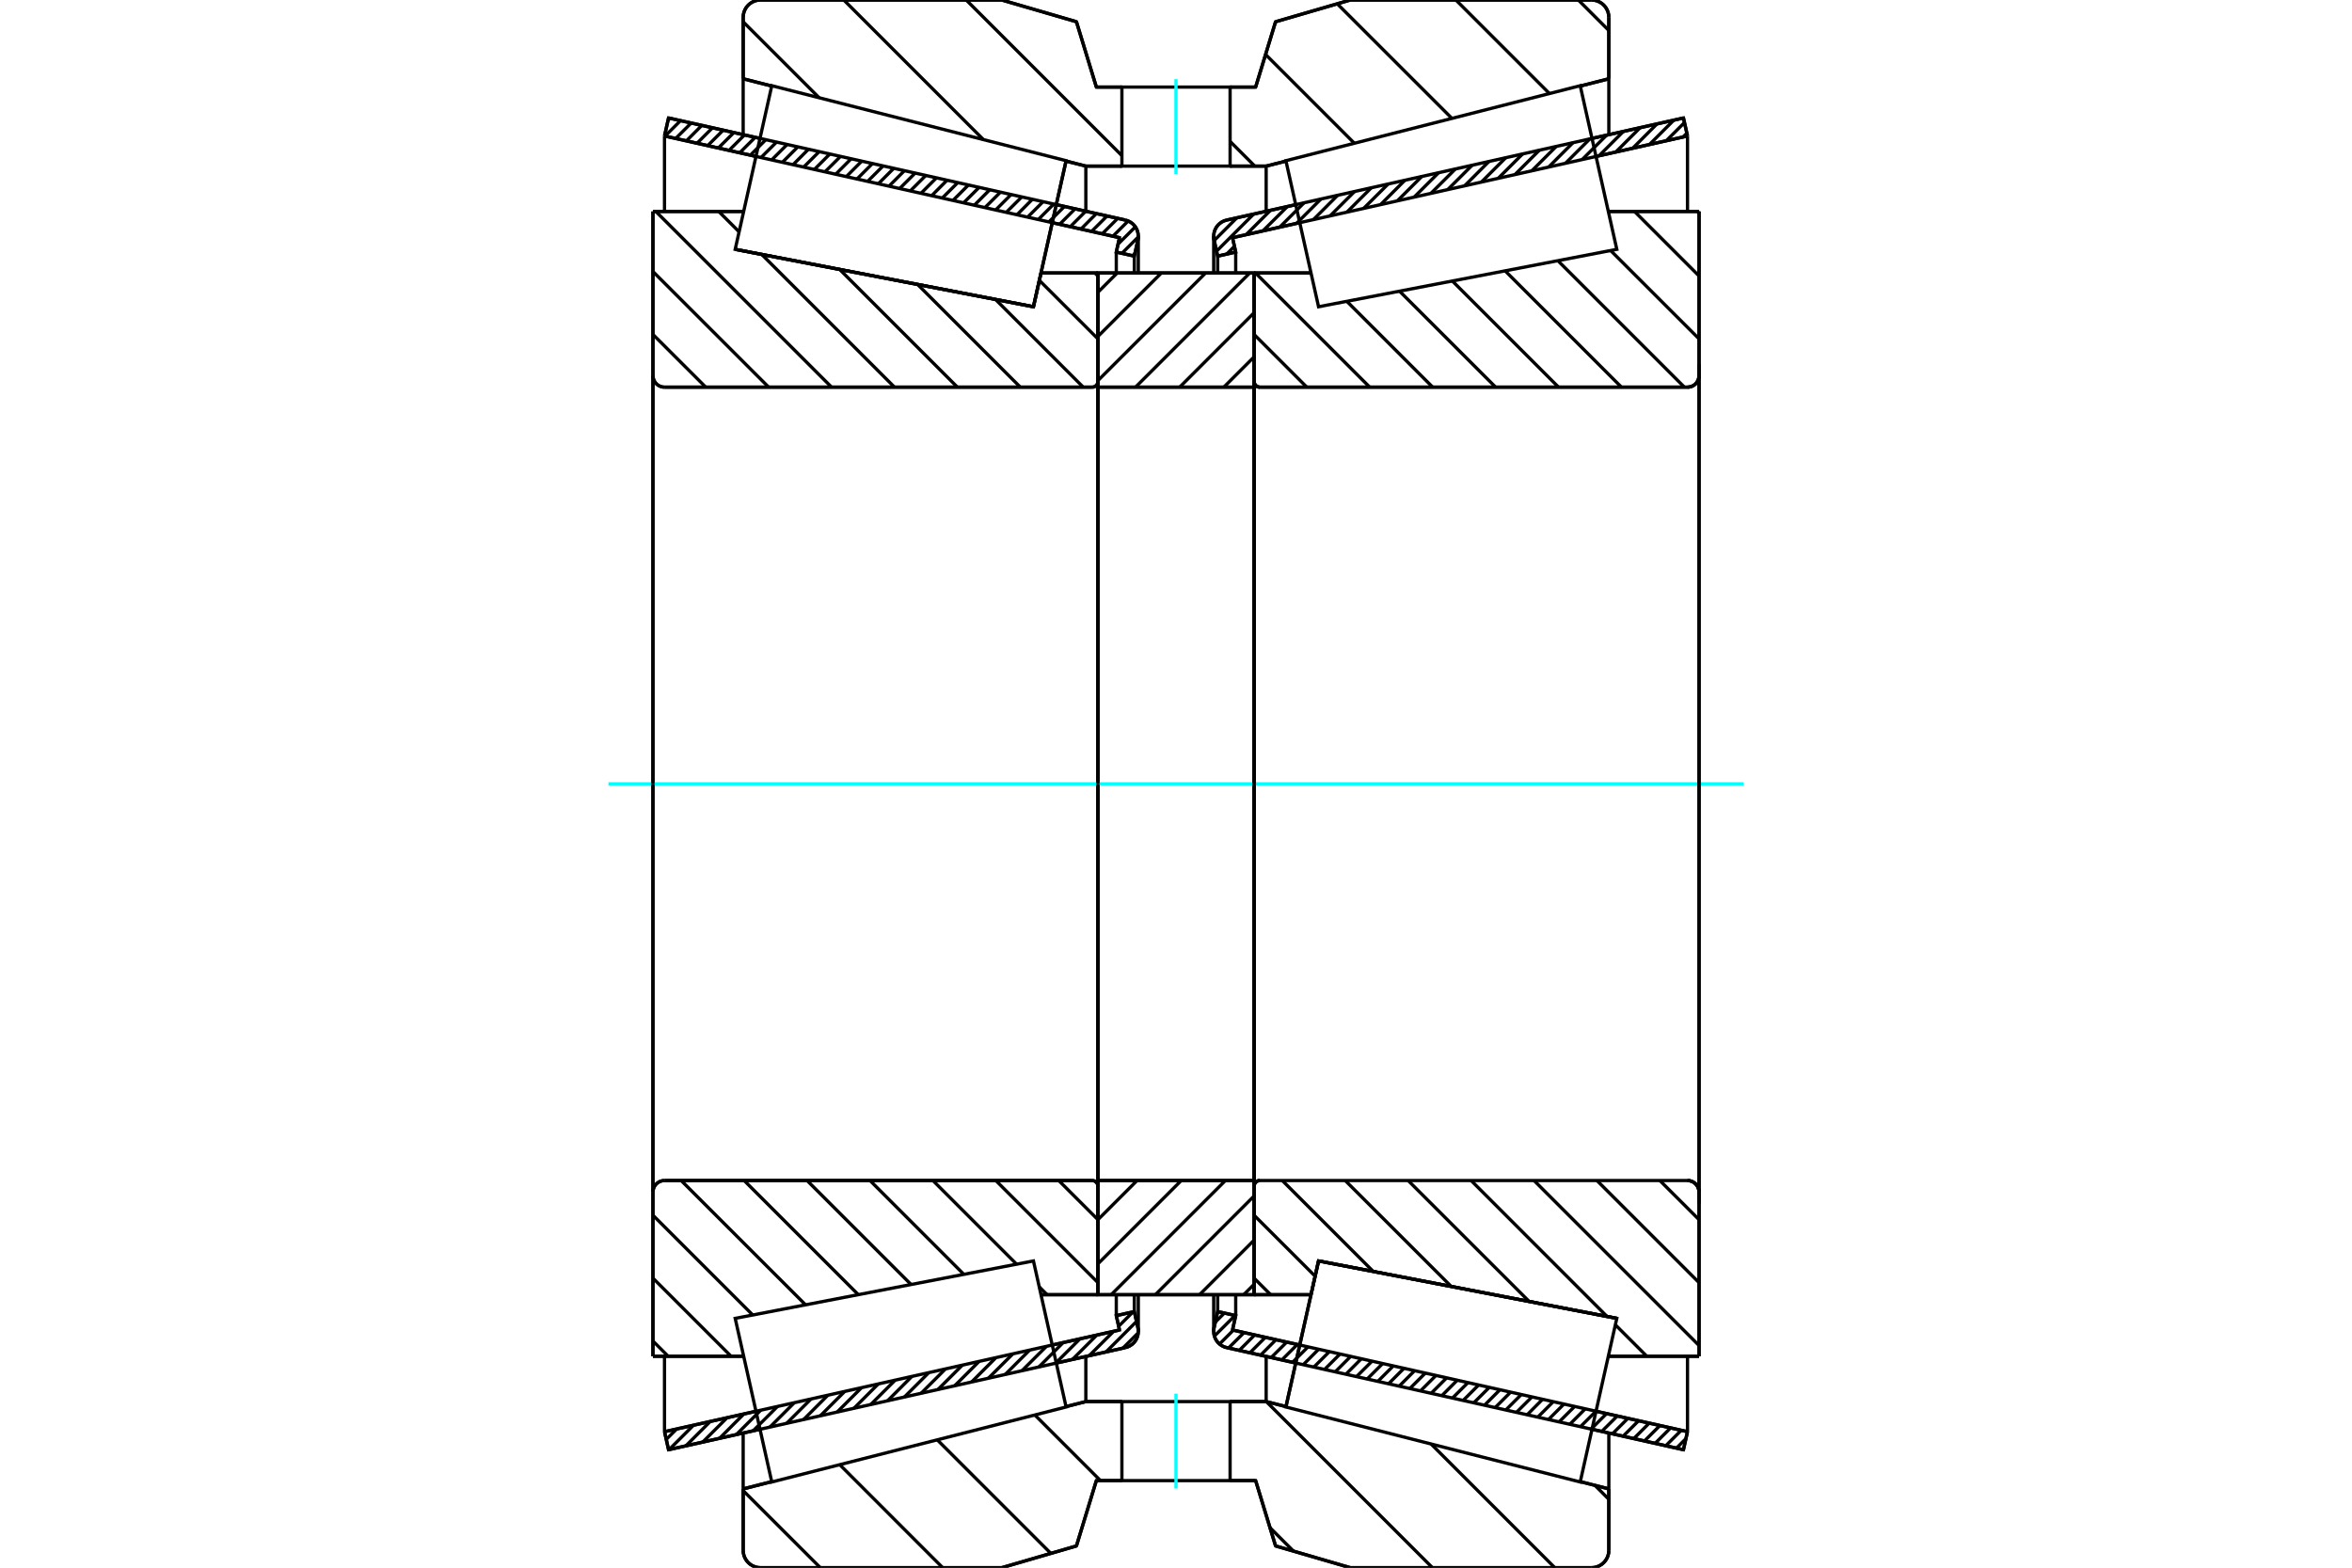 <?xml version="1.0" standalone="no"?>
<!DOCTYPE svg PUBLIC "-//W3C//DTD SVG 1.1//EN"
	"http://www.w3.org/Graphics/SVG/1.1/DTD/svg11.dtd">
<svg xmlns="http://www.w3.org/2000/svg" height="100%" width="100%" viewBox="0 0 36000 24000">
	<rect x="-1800" y="-1200" width="39600" height="26400" style="fill:#FFF"/>
	<g style="fill:none; fill-rule:evenodd" transform="matrix(1 0 0 1 0 0)">
		<g style="fill:none; stroke:#000; stroke-width:50; shape-rendering:geometricPrecision">
			<line x1="19833" y1="20867" x2="18776" y2="20631"/>
			<line x1="25767" y1="22194" x2="24368" y2="21881"/>
			<line x1="25829" y1="21918" x2="25767" y2="22194"/>
			<line x1="24429" y1="21605" x2="25829" y2="21918"/>
			<line x1="18865" y1="20361" x2="19894" y2="20591"/>
			<line x1="18914" y1="20141" x2="18865" y2="20361"/>
			<line x1="18638" y1="20079" x2="18914" y2="20141"/>
			<line x1="18583" y1="20327" x2="18638" y2="20079"/>
			<polyline points="18583,20327 18578,20355 18577,20383 18580,20421 18588,20458 18602,20493 18621,20526 18645,20556 18673,20582 18705,20603 18739,20620 18776,20631"/>
			<line x1="24368" y1="2119" x2="25767" y2="1806"/>
			<line x1="18776" y1="3369" x2="19833" y2="3133"/>
			<polyline points="18776,3369 18739,3380 18705,3397 18673,3418 18645,3444 18621,3474 18602,3507 18588,3542 18580,3579 18577,3617 18578,3645 18583,3673"/>
			<line x1="18638" y1="3921" x2="18583" y2="3673"/>
			<line x1="18914" y1="3859" x2="18638" y2="3921"/>
			<line x1="18865" y1="3639" x2="18914" y2="3859"/>
			<line x1="19894" y1="3409" x2="18865" y2="3639"/>
			<line x1="25829" y1="2082" x2="24429" y2="2395"/>
			<line x1="25767" y1="1806" x2="25829" y2="2082"/>
			<line x1="18638" y1="19821" x2="18638" y2="20079"/>
			<line x1="18638" y1="3921" x2="18638" y2="4179"/>
			<line x1="18914" y1="19820" x2="18914" y2="20141"/>
			<line x1="18914" y1="3859" x2="18914" y2="4180"/>
			<line x1="25829" y1="20762" x2="25829" y2="21918"/>
			<line x1="25829" y1="2082" x2="25829" y2="3238"/>
			<line x1="18577" y1="19821" x2="18577" y2="20383"/>
			<line x1="18577" y1="3617" x2="18577" y2="4179"/>
			<line x1="11632" y1="21881" x2="10233" y2="22194"/>
			<line x1="17224" y1="20631" x2="16167" y2="20867"/>
			<polyline points="17224,20631 17261,20620 17295,20603 17327,20582 17355,20556 17379,20526 17398,20493 17412,20458 17420,20421 17423,20383 17422,20355 17417,20327"/>
			<line x1="17362" y1="20079" x2="17417" y2="20327"/>
			<line x1="17086" y1="20141" x2="17362" y2="20079"/>
			<line x1="17135" y1="20361" x2="17086" y2="20141"/>
			<line x1="16106" y1="20591" x2="17135" y2="20361"/>
			<line x1="10171" y1="21918" x2="11571" y2="21605"/>
			<line x1="10233" y1="22194" x2="10171" y2="21918"/>
			<line x1="16167" y1="3133" x2="17224" y2="3369"/>
			<line x1="10233" y1="1806" x2="11632" y2="2119"/>
			<line x1="10171" y1="2082" x2="10233" y2="1806"/>
			<line x1="11571" y1="2395" x2="10171" y2="2082"/>
			<line x1="17135" y1="3639" x2="16106" y2="3409"/>
			<line x1="17086" y1="3859" x2="17135" y2="3639"/>
			<line x1="17362" y1="3921" x2="17086" y2="3859"/>
			<line x1="17417" y1="3673" x2="17362" y2="3921"/>
			<polyline points="17417,3673 17422,3645 17423,3617 17420,3579 17412,3542 17398,3507 17379,3474 17355,3444 17327,3418 17295,3397 17261,3380 17224,3369"/>
			<line x1="17086" y1="4180" x2="17086" y2="3859"/>
			<line x1="17086" y1="20141" x2="17086" y2="19820"/>
			<line x1="10171" y1="3238" x2="10171" y2="2082"/>
			<line x1="10171" y1="21918" x2="10171" y2="20762"/>
			<line x1="17362" y1="4179" x2="17362" y2="3921"/>
			<line x1="17362" y1="20079" x2="17362" y2="19821"/>
			<line x1="17423" y1="4179" x2="17423" y2="3617"/>
			<line x1="17423" y1="20383" x2="17423" y2="19821"/>
			<line x1="19195" y1="4179" x2="20066" y2="4179"/>
			<polyline points="19195,5839 19196,5853 19199,5866 19205,5879 19212,5891 19221,5901 19232,5910 19243,5917 19256,5923 19270,5926 19283,5927"/>
			<line x1="25829" y1="5927" x2="19283" y2="5927"/>
			<polyline points="25829,5927 25857,5925 25884,5918 25909,5908 25933,5893 25954,5875 25972,5854 25986,5831 25997,5805 26003,5778 26006,5750"/>
			<line x1="26006" y1="3237" x2="26006" y2="5750"/>
			<line x1="26006" y1="3237" x2="24618" y2="3237"/>
			<line x1="24747" y1="20183" x2="24747" y2="20183"/>
			<line x1="26006" y1="20763" x2="24618" y2="20763"/>
			<line x1="26006" y1="18250" x2="26006" y2="20763"/>
			<polyline points="26006,18250 26003,18222 25997,18195 25986,18169 25972,18146 25954,18125 25933,18107 25909,18092 25884,18082 25857,18075 25829,18073"/>
			<polyline points="19283,18073 19270,18074 19256,18077 19243,18083 19232,18090 19221,18099 19212,18109 19205,18121 19199,18134 19196,18147 19195,18161"/>
			<line x1="20066" y1="19821" x2="19195" y2="19821"/>
			<line x1="20182" y1="19304" x2="20066" y2="19821"/>
			<line x1="24747" y1="20183" x2="20182" y2="19304"/>
			<line x1="24618" y1="3842" x2="24618" y2="3842"/>
			<line x1="24618" y1="20158" x2="24618" y2="20158"/>
			<line x1="19195" y1="5927" x2="19195" y2="18073"/>
			<polyline points="19195,5839 19196,5853 19199,5866 19205,5879 19212,5891 19221,5901 19232,5910 19243,5917 19256,5923 19270,5926 19283,5927"/>
			<polyline points="19283,18073 19270,18074 19256,18077 19243,18083 19232,18090 19221,18099 19212,18109 19205,18121 19199,18134 19196,18147 19195,18161"/>
			<polyline points="25829,5927 25857,5925 25884,5918 25909,5908 25933,5893 25954,5875 25972,5854 25986,5831 25997,5805 26003,5778 26006,5750"/>
			<polyline points="26006,18250 26003,18222 25997,18195 25986,18169 25972,18146 25954,18125 25933,18107 25909,18092 25884,18082 25857,18075 25829,18073"/>
			<line x1="16805" y1="19821" x2="15934" y2="19821"/>
			<polyline points="16805,18161 16804,18147 16801,18134 16795,18121 16788,18109 16779,18099 16768,18090 16757,18083 16744,18077 16730,18074 16717,18073"/>
			<line x1="10171" y1="18073" x2="16717" y2="18073"/>
			<polyline points="10171,18073 10143,18075 10116,18082 10091,18092 10067,18107 10046,18125 10028,18146 10014,18169 10003,18195 9997,18222 9994,18250"/>
			<line x1="9994" y1="20763" x2="9994" y2="18250"/>
			<line x1="9994" y1="20763" x2="11382" y2="20763"/>
			<line x1="11253" y1="3817" x2="11253" y2="3817"/>
			<line x1="9994" y1="3237" x2="11382" y2="3237"/>
			<line x1="9994" y1="5750" x2="9994" y2="3237"/>
			<polyline points="9994,5750 9997,5778 10003,5805 10014,5831 10028,5854 10046,5875 10067,5893 10091,5908 10116,5918 10143,5925 10171,5927"/>
			<line x1="16717" y1="5927" x2="10171" y2="5927"/>
			<polyline points="16717,5927 16730,5926 16744,5923 16757,5917 16768,5910 16779,5901 16788,5891 16795,5879 16801,5866 16804,5853 16805,5839"/>
			<line x1="15934" y1="4179" x2="16805" y2="4179"/>
			<line x1="15818" y1="4696" x2="15934" y2="4179"/>
			<line x1="11253" y1="3817" x2="15818" y2="4696"/>
			<line x1="11382" y1="20158" x2="11382" y2="20158"/>
			<line x1="11382" y1="3842" x2="11382" y2="3842"/>
			<line x1="16805" y1="18073" x2="16805" y2="5927"/>
			<line x1="9994" y1="18250" x2="9994" y2="5750"/>
			<line x1="15333" y1="0" x2="16476" y2="333"/>
			<line x1="11640" y1="0" x2="15333" y2="0"/>
			<polyline points="11640,0 11599,3 11558,13 11520,29 11484,51 11453,78 11426,109 11404,145 11388,183 11378,224 11375,265"/>
			<line x1="11375" y1="1206" x2="11375" y2="265"/>
			<line x1="11811" y1="1317" x2="11375" y2="1206"/>
			<line x1="16620" y1="2543" x2="16317" y2="2466"/>
			<line x1="17172" y1="2543" x2="16620" y2="2543"/>
			<line x1="19380" y1="2543" x2="18828" y2="2543"/>
			<line x1="19683" y1="2466" x2="19380" y2="2543"/>
			<line x1="24625" y1="1206" x2="24189" y2="1317"/>
			<line x1="24625" y1="265" x2="24625" y2="1206"/>
			<polyline points="24625,265 24622,224 24612,183 24596,145 24574,109 24547,78 24516,51 24480,29 24442,13 24401,3 24360,0"/>
			<line x1="20667" y1="0" x2="24360" y2="0"/>
			<line x1="19524" y1="333" x2="20667" y2="0"/>
			<line x1="19219" y1="1333" x2="19524" y2="333"/>
			<line x1="18828" y1="1333" x2="19219" y2="1333"/>
			<line x1="16781" y1="1333" x2="17172" y2="1333"/>
			<line x1="16476" y1="333" x2="16781" y2="1333"/>
			<line x1="16476" y1="23667" x2="15333" y2="24000"/>
			<line x1="16781" y1="22667" x2="16476" y2="23667"/>
			<line x1="19219" y1="22667" x2="18828" y2="22667"/>
			<line x1="17172" y1="22667" x2="16781" y2="22667"/>
			<line x1="19524" y1="23667" x2="19219" y2="22667"/>
			<line x1="20667" y1="24000" x2="19524" y2="23667"/>
			<line x1="24360" y1="24000" x2="20667" y2="24000"/>
			<polyline points="24360,24000 24401,23997 24442,23987 24480,23971 24516,23949 24547,23922 24574,23891 24596,23855 24612,23817 24622,23776 24625,23735"/>
			<line x1="24625" y1="22794" x2="24625" y2="23735"/>
			<line x1="24189" y1="22683" x2="24625" y2="22794"/>
			<line x1="19380" y1="21457" x2="19683" y2="21534"/>
			<line x1="16620" y1="21457" x2="17172" y2="21457"/>
			<line x1="18828" y1="21457" x2="19380" y2="21457"/>
			<line x1="16317" y1="21534" x2="16620" y2="21457"/>
			<line x1="11375" y1="22794" x2="11811" y2="22683"/>
			<line x1="11375" y1="23735" x2="11375" y2="22794"/>
			<polyline points="11375,23735 11378,23776 11388,23817 11404,23855 11426,23891 11453,23922 11484,23949 11520,23971 11558,23987 11599,23997 11640,24000"/>
			<line x1="15333" y1="24000" x2="11640" y2="24000"/>
			<line x1="24625" y1="21938" x2="24625" y2="22794"/>
			<line x1="24625" y1="1206" x2="24625" y2="2062"/>
			<line x1="11375" y1="21938" x2="11375" y2="22794"/>
			<line x1="11375" y1="1206" x2="11375" y2="2062"/>
			<line x1="16620" y1="20766" x2="16620" y2="21457"/>
			<line x1="16620" y1="2543" x2="16620" y2="3234"/>
			<line x1="19380" y1="20766" x2="19380" y2="21457"/>
			<line x1="19380" y1="2543" x2="19380" y2="3234"/>
			<line x1="16805" y1="18073" x2="19195" y2="18073"/>
			<line x1="16805" y1="19821" x2="16805" y2="18073"/>
			<line x1="19195" y1="19821" x2="16805" y2="19821"/>
			<line x1="19195" y1="18073" x2="19195" y2="19821"/>
			<line x1="19195" y1="5927" x2="16805" y2="5927"/>
			<line x1="19195" y1="4179" x2="19195" y2="5927"/>
			<line x1="16805" y1="4179" x2="19195" y2="4179"/>
			<line x1="16805" y1="5927" x2="16805" y2="4179"/>
			<line x1="19195" y1="5927" x2="19195" y2="18073"/>
			<line x1="16805" y1="5927" x2="16805" y2="18073"/>
		</g>
		<g style="fill:none; stroke:#0FF; stroke-width:50; shape-rendering:geometricPrecision">
			<line x1="9313" y1="12000" x2="26687" y2="12000"/>
		</g>
		<g style="fill:none; stroke:#000; stroke-width:50; shape-rendering:geometricPrecision">
			<line x1="24158" y1="0" x2="24625" y2="467"/>
			<line x1="22284" y1="0" x2="23716" y2="1432"/>
			<line x1="20468" y1="58" x2="22223" y2="1812"/>
			<line x1="19371" y1="834" x2="20730" y2="2193"/>
			<line x1="18828" y1="2165" x2="19206" y2="2543"/>
			<line x1="14789" y1="0" x2="17172" y2="2383"/>
			<line x1="12915" y1="0" x2="15053" y2="2138"/>
			<line x1="11375" y1="334" x2="12538" y2="1497"/>
			<line x1="24412" y1="22739" x2="24625" y2="22953"/>
			<line x1="21905" y1="22107" x2="23798" y2="24000"/>
			<line x1="19382" y1="21457" x2="21925" y2="24000"/>
			<line x1="19439" y1="23388" x2="19797" y2="23746"/>
			<line x1="15839" y1="21662" x2="16844" y2="22667"/>
			<line x1="14346" y1="22043" x2="16084" y2="23781"/>
			<line x1="12853" y1="22423" x2="14429" y2="24000"/>
			<line x1="11375" y1="22820" x2="12556" y2="24000"/>
			<polyline points="18828,1333 19219,1333 19524,333 20667,0 24360,0"/>
			<polyline points="24625,265 24622,224 24612,183 24596,145 24574,109 24547,78 24516,51 24480,29 24442,13 24401,3 24360,0"/>
			<line x1="24625" y1="265" x2="24625" y2="1206"/>
			<line x1="19683" y1="2466" x2="19380" y2="2543"/>
			<line x1="24625" y1="1206" x2="24189" y2="1317"/>
			<line x1="19380" y1="2543" x2="18828" y2="2543"/>
			<polyline points="17172,1333 16781,1333 16476,333 15333,0 11640,0 11599,3 11558,13 11520,29 11484,51 11453,78 11426,109 11404,145 11388,183 11378,224 11375,265 11375,1206"/>
			<line x1="16317" y1="2466" x2="16620" y2="2543"/>
			<line x1="11375" y1="1206" x2="11811" y2="1317"/>
			<line x1="16620" y1="2543" x2="17172" y2="2543"/>
			<line x1="17172" y1="21457" x2="16620" y2="21457"/>
			<line x1="11811" y1="22683" x2="11375" y2="22794"/>
			<line x1="16620" y1="21457" x2="16317" y2="21534"/>
			<polyline points="11375,22794 11375,23735 11378,23776 11388,23817 11404,23855 11426,23891 11453,23922 11484,23949 11520,23971 11558,23987 11599,23997 11640,24000 15333,24000 16476,23667 16781,22667 17172,22667"/>
			<line x1="18828" y1="21457" x2="19380" y2="21457"/>
			<line x1="24189" y1="22683" x2="24625" y2="22794"/>
			<line x1="19380" y1="21457" x2="19683" y2="21534"/>
			<line x1="24625" y1="22794" x2="24625" y2="23735"/>
			<polyline points="24360,24000 24401,23997 24442,23987 24480,23971 24516,23949 24547,23922 24574,23891 24596,23855 24612,23817 24622,23776 24625,23735"/>
			<polyline points="24360,24000 20667,24000 19524,23667 19219,22667 18828,22667"/>
			<line x1="16758" y1="4179" x2="16805" y2="4225"/>
			<line x1="15908" y1="4292" x2="16805" y2="5188"/>
			<line x1="15238" y1="4585" x2="16580" y2="5927"/>
			<line x1="14045" y1="4355" x2="15617" y2="5927"/>
			<line x1="12852" y1="4125" x2="14654" y2="5927"/>
			<line x1="11001" y1="3237" x2="11313" y2="3549"/>
			<line x1="11660" y1="3896" x2="13691" y2="5927"/>
			<line x1="10038" y1="3237" x2="12728" y2="5927"/>
			<line x1="9994" y1="4157" x2="11765" y2="5927"/>
			<line x1="9994" y1="5120" x2="10802" y2="5927"/>
			<line x1="16205" y1="18073" x2="16805" y2="18672"/>
			<line x1="15242" y1="18073" x2="16805" y2="19636"/>
			<line x1="14279" y1="18073" x2="15559" y2="19353"/>
			<line x1="15907" y1="19701" x2="16027" y2="19821"/>
			<line x1="13316" y1="18073" x2="14752" y2="19509"/>
			<line x1="12353" y1="18073" x2="13944" y2="19664"/>
			<line x1="11390" y1="18073" x2="13137" y2="19820"/>
			<line x1="10426" y1="18073" x2="12329" y2="19975"/>
			<line x1="9994" y1="18604" x2="11521" y2="20131"/>
			<line x1="9994" y1="19567" x2="11190" y2="20763"/>
			<line x1="9994" y1="20530" x2="10227" y2="20763"/>
			<polyline points="16805,12000 16805,4179 16805,5839"/>
			<polyline points="16717,5927 16730,5926 16744,5923 16757,5917 16768,5910 16779,5901 16788,5891 16795,5879 16801,5866 16804,5853 16805,5839"/>
			<line x1="16717" y1="5927" x2="10171" y2="5927"/>
			<polyline points="9994,5750 9997,5778 10003,5805 10014,5831 10028,5854 10046,5875 10067,5893 10091,5908 10116,5918 10143,5925 10171,5927"/>
			<line x1="9994" y1="5750" x2="9994" y2="3237"/>
			<line x1="9994" y1="5750" x2="9994" y2="12000"/>
			<line x1="9994" y1="3237" x2="11382" y2="3237"/>
			<line x1="15934" y1="4179" x2="16805" y2="4179"/>
			<line x1="16805" y1="19821" x2="15934" y2="19821"/>
			<line x1="11382" y1="20763" x2="9994" y2="20763"/>
			<line x1="9994" y1="12000" x2="9994" y2="18250"/>
			<line x1="9994" y1="20763" x2="9994" y2="18250"/>
			<polyline points="10171,18073 10143,18075 10116,18082 10091,18092 10067,18107 10046,18125 10028,18146 10014,18169 10003,18195 9997,18222 9994,18250"/>
			<line x1="10171" y1="18073" x2="16717" y2="18073"/>
			<polyline points="16805,18161 16804,18147 16801,18134 16795,18121 16788,18109 16779,18099 16768,18090 16757,18083 16744,18077 16730,18074 16717,18073"/>
			<polyline points="16805,18161 16805,19821 16805,12000"/>
			<line x1="25981" y1="3237" x2="26006" y2="3262"/>
			<line x1="25018" y1="3237" x2="26006" y2="4225"/>
			<line x1="24653" y1="3836" x2="26006" y2="5188"/>
			<line x1="23845" y1="3991" x2="25781" y2="5927"/>
			<line x1="23038" y1="4147" x2="24818" y2="5927"/>
			<line x1="22230" y1="4302" x2="23855" y2="5927"/>
			<line x1="21422" y1="4458" x2="22892" y2="5927"/>
			<line x1="20615" y1="4613" x2="21929" y2="5927"/>
			<line x1="19217" y1="4179" x2="20965" y2="5927"/>
			<line x1="19195" y1="5120" x2="20002" y2="5927"/>
			<line x1="25406" y1="18073" x2="26006" y2="18672"/>
			<line x1="24443" y1="18073" x2="26006" y2="19636"/>
			<line x1="23480" y1="18073" x2="26006" y2="20599"/>
			<line x1="24725" y1="20282" x2="25206" y2="20763"/>
			<line x1="22517" y1="18073" x2="24597" y2="20154"/>
			<line x1="21553" y1="18073" x2="23405" y2="19924"/>
			<line x1="20590" y1="18073" x2="22212" y2="19694"/>
			<line x1="19627" y1="18073" x2="21019" y2="19465"/>
			<line x1="19195" y1="18604" x2="20130" y2="19538"/>
			<line x1="19195" y1="19567" x2="19449" y2="19821"/>
			<polyline points="19195,12000 19195,4179 19195,5839 19196,5853 19199,5866 19205,5879 19212,5891 19221,5901 19232,5910 19243,5917 19256,5923 19270,5926 19283,5927 25829,5927 25857,5925 25884,5918 25909,5908 25933,5893 25954,5875 25972,5854 25986,5831 25997,5805 26003,5778 26006,5750 26006,3237"/>
			<line x1="26006" y1="5750" x2="26006" y2="12000"/>
			<line x1="26006" y1="3237" x2="24618" y2="3237"/>
			<line x1="20066" y1="4179" x2="19195" y2="4179"/>
			<line x1="19195" y1="19821" x2="20066" y2="19821"/>
			<line x1="24618" y1="20763" x2="26006" y2="20763"/>
			<line x1="26006" y1="12000" x2="26006" y2="18250"/>
			<polyline points="26006,20763 26006,18250 26003,18222 25997,18195 25986,18169 25972,18146 25954,18125 25933,18107 25909,18092 25884,18082 25857,18075 25829,18073 19283,18073 19270,18074 19256,18077 19243,18083 19232,18090 19221,18099 19212,18109 19205,18121 19199,18134 19196,18147 19195,18161 19195,19821 19195,12000"/>
			<line x1="19195" y1="19662" x2="19036" y2="19821"/>
			<line x1="19195" y1="18986" x2="18360" y2="19821"/>
			<line x1="19195" y1="18310" x2="17684" y2="19821"/>
			<line x1="18756" y1="18073" x2="17008" y2="19821"/>
			<line x1="18080" y1="18073" x2="16805" y2="19348"/>
			<line x1="17404" y1="18073" x2="16805" y2="18672"/>
			<line x1="19195" y1="5464" x2="18732" y2="5927"/>
			<line x1="19195" y1="4788" x2="18056" y2="5927"/>
			<line x1="19129" y1="4179" x2="17380" y2="5927"/>
			<line x1="18453" y1="4179" x2="16805" y2="5826"/>
			<line x1="17776" y1="4179" x2="16805" y2="5150"/>
			<line x1="17100" y1="4179" x2="16805" y2="4474"/>
			<polyline points="16805,5927 16805,4179 19195,4179 19195,5927 16805,5927"/>
			<polyline points="16805,18073 19195,18073 19195,19821 16805,19821 16805,18073"/>
			<polyline points="18000,22667 18828,22667 18828,21457 17172,21457 17172,22667 18000,22667"/>
		</g>
		<g style="fill:none; stroke:#0FF; stroke-width:50; shape-rendering:geometricPrecision">
			<line x1="18000" y1="22788" x2="18000" y2="21336"/>
		</g>
		<g style="fill:none; stroke:#000; stroke-width:50; shape-rendering:geometricPrecision">
			<polyline points="18000,2543 18828,2543 18828,1333 17172,1333 17172,2543 18000,2543"/>
		</g>
		<g style="fill:none; stroke:#0FF; stroke-width:50; shape-rendering:geometricPrecision">
			<line x1="18000" y1="2664" x2="18000" y2="1212"/>
		</g>
		<g style="fill:none; stroke:#000; stroke-width:50; shape-rendering:geometricPrecision">
			<line x1="26006" y1="18426" x2="26006" y2="5574"/>
			<line x1="19195" y1="18161" x2="19195" y2="5839"/>
			<polyline points="16068,3578 15818,4696 11253,3817 11253,3817"/>
			<polyline points="16318,2460 16318,2460 16068,3578"/>
			<polyline points="19932,20422 20182,19304 24747,20183 24747,20183"/>
			<polyline points="19682,21540 19682,21540 19932,20422"/>
			<polyline points="16068,20422 16318,21540 11813,22688 11533,21435 11253,20183 15818,19304 16068,20422"/>
			<polyline points="16068,3578 15818,4696 11253,3817 11533,2565 11813,1312 16318,2460 16068,3578"/>
			<polyline points="19932,20422 20182,19304 24747,20183 24467,21435 24187,22688 19682,21540 19932,20422"/>
			<polyline points="19932,3578 19682,2460 24187,1312 24467,2565 24747,3817 20182,4696 19932,3578"/>
			<line x1="17422" y1="20404" x2="17187" y2="20639"/>
			<line x1="17395" y1="20231" x2="16929" y2="20697"/>
			<line x1="17343" y1="20083" x2="17122" y2="20304"/>
			<line x1="17045" y1="20382" x2="16672" y2="20754"/>
			<line x1="16788" y1="20439" x2="16415" y2="20812"/>
			<line x1="16530" y1="20497" x2="16158" y2="20869"/>
			<line x1="16273" y1="20554" x2="15901" y2="20927"/>
			<line x1="16016" y1="20612" x2="15643" y2="20984"/>
			<line x1="15759" y1="20669" x2="15386" y2="21042"/>
			<line x1="15502" y1="20727" x2="15129" y2="21099"/>
			<line x1="15244" y1="20784" x2="14872" y2="21157"/>
			<line x1="14987" y1="20841" x2="14614" y2="21214"/>
			<line x1="14730" y1="20899" x2="14357" y2="21272"/>
			<line x1="14473" y1="20956" x2="14100" y2="21329"/>
			<line x1="14216" y1="21014" x2="13843" y2="21387"/>
			<line x1="13958" y1="21071" x2="13586" y2="21444"/>
			<line x1="13701" y1="21129" x2="13328" y2="21502"/>
			<line x1="13444" y1="21186" x2="13071" y2="21559"/>
			<line x1="13187" y1="21244" x2="12814" y2="21617"/>
			<line x1="12930" y1="21301" x2="12557" y2="21674"/>
			<line x1="12672" y1="21359" x2="12300" y2="21732"/>
			<line x1="12415" y1="21416" x2="12042" y2="21789"/>
			<line x1="12158" y1="21474" x2="11785" y2="21847"/>
			<line x1="11901" y1="21531" x2="11528" y2="21904"/>
			<line x1="11644" y1="21589" x2="11271" y2="21962"/>
			<line x1="11386" y1="21646" x2="11014" y2="22019"/>
			<line x1="11129" y1="21704" x2="10756" y2="22077"/>
			<line x1="10872" y1="21761" x2="10499" y2="22134"/>
			<line x1="10615" y1="21819" x2="10242" y2="22192"/>
			<line x1="10358" y1="21876" x2="10198" y2="22036"/>
			<line x1="17371" y1="3879" x2="17335" y2="3915"/>
			<line x1="17423" y1="3627" x2="17172" y2="3878"/>
			<line x1="17378" y1="3473" x2="17113" y2="3737"/>
			<line x1="17268" y1="3383" x2="17035" y2="3616"/>
			<line x1="17108" y1="3343" x2="16871" y2="3580"/>
			<line x1="16945" y1="3307" x2="16708" y2="3543"/>
			<line x1="16781" y1="3270" x2="16545" y2="3507"/>
			<line x1="16618" y1="3234" x2="16382" y2="3470"/>
			<line x1="16455" y1="3197" x2="16218" y2="3434"/>
			<line x1="16292" y1="3161" x2="16055" y2="3397"/>
			<line x1="16129" y1="3124" x2="15892" y2="3361"/>
			<line x1="15965" y1="3088" x2="15729" y2="3324"/>
			<line x1="15802" y1="3051" x2="15566" y2="3288"/>
			<line x1="15639" y1="3015" x2="15402" y2="3251"/>
			<line x1="15476" y1="2978" x2="15239" y2="3215"/>
			<line x1="15312" y1="2942" x2="15076" y2="3178"/>
			<line x1="15149" y1="2905" x2="14913" y2="3142"/>
			<line x1="14986" y1="2869" x2="14749" y2="3105"/>
			<line x1="14823" y1="2832" x2="14586" y2="3069"/>
			<line x1="14659" y1="2796" x2="14423" y2="3032"/>
			<line x1="14496" y1="2759" x2="14260" y2="2996"/>
			<line x1="14333" y1="2723" x2="14097" y2="2959"/>
			<line x1="14170" y1="2686" x2="13933" y2="2923"/>
			<line x1="14007" y1="2650" x2="13770" y2="2886"/>
			<line x1="13843" y1="2613" x2="13607" y2="2850"/>
			<line x1="13680" y1="2577" x2="13444" y2="2813"/>
			<line x1="13517" y1="2540" x2="13280" y2="2777"/>
			<line x1="13354" y1="2504" x2="13117" y2="2741"/>
			<line x1="13190" y1="2467" x2="12954" y2="2704"/>
			<line x1="13027" y1="2431" x2="12791" y2="2668"/>
			<line x1="12864" y1="2395" x2="12627" y2="2631"/>
			<line x1="12701" y1="2358" x2="12464" y2="2595"/>
			<line x1="12538" y1="2322" x2="12301" y2="2558"/>
			<line x1="12374" y1="2285" x2="12138" y2="2522"/>
			<line x1="12211" y1="2249" x2="11975" y2="2485"/>
			<line x1="12048" y1="2212" x2="11811" y2="2449"/>
			<line x1="11885" y1="2176" x2="11648" y2="2412"/>
			<line x1="11721" y1="2139" x2="11485" y2="2376"/>
			<line x1="11558" y1="2103" x2="11322" y2="2339"/>
			<line x1="11395" y1="2066" x2="11158" y2="2303"/>
			<line x1="11232" y1="2030" x2="10995" y2="2266"/>
			<line x1="11069" y1="1993" x2="10832" y2="2230"/>
			<line x1="10905" y1="1957" x2="10669" y2="2193"/>
			<line x1="10742" y1="1920" x2="10506" y2="2157"/>
			<line x1="10579" y1="1884" x2="10342" y2="2120"/>
			<line x1="10416" y1="1847" x2="10179" y2="2084"/>
			<line x1="10252" y1="1811" x2="10226" y2="1837"/>
			<polyline points="10171,2082 10233,1806 17224,3369"/>
			<polyline points="17417,3673 17423,3633 17422,3593 17415,3554 17402,3516 17384,3481 17360,3449 17331,3421 17298,3398 17263,3381 17224,3369"/>
			<polyline points="17417,3673 17362,3921 17086,3859 17135,3639 10171,2082"/>
			<polyline points="10171,21918 17135,20361 17086,20141 17362,20079 17417,20327"/>
			<polyline points="17224,20631 17263,20619 17298,20602 17331,20579 17360,20551 17384,20519 17402,20484 17415,20446 17422,20407 17423,20367 17417,20327"/>
			<polyline points="17224,20631 10233,22194 10171,21918"/>
			<line x1="25805" y1="22024" x2="25660" y2="22170"/>
			<line x1="25733" y1="21897" x2="25497" y2="22133"/>
			<line x1="25570" y1="21860" x2="25333" y2="22097"/>
			<line x1="25407" y1="21824" x2="25170" y2="22060"/>
			<line x1="25243" y1="21787" x2="25007" y2="22024"/>
			<line x1="25080" y1="21751" x2="24844" y2="21987"/>
			<line x1="24917" y1="21714" x2="24680" y2="21951"/>
			<line x1="24754" y1="21678" x2="24517" y2="21914"/>
			<line x1="24590" y1="21641" x2="24354" y2="21878"/>
			<line x1="24427" y1="21605" x2="24191" y2="21841"/>
			<line x1="24264" y1="21568" x2="24027" y2="21805"/>
			<line x1="24101" y1="21532" x2="23864" y2="21768"/>
			<line x1="23938" y1="21495" x2="23701" y2="21732"/>
			<line x1="23774" y1="21459" x2="23538" y2="21695"/>
			<line x1="23611" y1="21422" x2="23375" y2="21659"/>
			<line x1="23448" y1="21386" x2="23211" y2="21622"/>
			<line x1="23285" y1="21349" x2="23048" y2="21586"/>
			<line x1="23121" y1="21313" x2="22885" y2="21549"/>
			<line x1="22958" y1="21276" x2="22722" y2="21513"/>
			<line x1="22795" y1="21240" x2="22558" y2="21476"/>
			<line x1="22632" y1="21203" x2="22395" y2="21440"/>
			<line x1="22469" y1="21167" x2="22232" y2="21403"/>
			<line x1="22305" y1="21130" x2="22069" y2="21367"/>
			<line x1="22142" y1="21094" x2="21906" y2="21330"/>
			<line x1="21979" y1="21057" x2="21742" y2="21294"/>
			<line x1="21816" y1="21021" x2="21579" y2="21257"/>
			<line x1="21652" y1="20984" x2="21416" y2="21221"/>
			<line x1="21489" y1="20948" x2="21253" y2="21185"/>
			<line x1="21326" y1="20911" x2="21089" y2="21148"/>
			<line x1="21163" y1="20875" x2="20926" y2="21112"/>
			<line x1="21000" y1="20839" x2="20763" y2="21075"/>
			<line x1="20836" y1="20802" x2="20600" y2="21039"/>
			<line x1="20673" y1="20766" x2="20437" y2="21002"/>
			<line x1="20510" y1="20729" x2="20273" y2="20966"/>
			<line x1="20347" y1="20693" x2="20110" y2="20929"/>
			<line x1="20183" y1="20656" x2="19947" y2="20893"/>
			<line x1="20020" y1="20620" x2="19784" y2="20856"/>
			<line x1="19857" y1="20583" x2="19620" y2="20820"/>
			<line x1="19694" y1="20547" x2="19457" y2="20783"/>
			<line x1="19530" y1="20510" x2="19294" y2="20747"/>
			<line x1="19367" y1="20474" x2="19131" y2="20710"/>
			<line x1="19204" y1="20437" x2="18968" y2="20674"/>
			<line x1="19041" y1="20401" x2="18804" y2="20637"/>
			<line x1="18878" y1="20364" x2="18666" y2="20576"/>
			<line x1="18904" y1="20139" x2="18587" y2="20455"/>
			<line x1="18740" y1="20102" x2="18602" y2="20240"/>
			<line x1="25819" y1="2039" x2="25761" y2="2097"/>
			<line x1="25783" y1="1876" x2="25504" y2="2155"/>
			<line x1="25620" y1="1839" x2="25247" y2="2212"/>
			<line x1="25362" y1="1897" x2="24990" y2="2270"/>
			<line x1="25105" y1="1954" x2="24732" y2="2327"/>
			<line x1="24848" y1="2012" x2="24475" y2="2385"/>
			<line x1="24591" y1="2069" x2="24218" y2="2442"/>
			<line x1="24334" y1="2127" x2="23961" y2="2500"/>
			<line x1="24076" y1="2184" x2="23704" y2="2557"/>
			<line x1="23819" y1="2242" x2="23446" y2="2615"/>
			<line x1="23562" y1="2299" x2="23189" y2="2672"/>
			<line x1="23305" y1="2357" x2="22932" y2="2730"/>
			<line x1="23048" y1="2414" x2="22675" y2="2787"/>
			<line x1="22790" y1="2472" x2="22418" y2="2845"/>
			<line x1="22533" y1="2529" x2="22160" y2="2902"/>
			<line x1="22276" y1="2587" x2="21903" y2="2959"/>
			<line x1="22019" y1="2644" x2="21646" y2="3017"/>
			<line x1="21761" y1="2702" x2="21389" y2="3074"/>
			<line x1="21504" y1="2759" x2="21132" y2="3132"/>
			<line x1="21247" y1="2817" x2="20874" y2="3189"/>
			<line x1="20990" y1="2874" x2="20617" y2="3247"/>
			<line x1="20733" y1="2932" x2="20360" y2="3304"/>
			<line x1="20475" y1="2989" x2="20103" y2="3362"/>
			<line x1="20218" y1="3047" x2="19846" y2="3419"/>
			<line x1="19961" y1="3104" x2="19588" y2="3477"/>
			<line x1="19704" y1="3162" x2="19331" y2="3534"/>
			<line x1="19447" y1="3219" x2="19074" y2="3592"/>
			<line x1="18894" y1="3771" x2="18776" y2="3890"/>
			<line x1="19189" y1="3277" x2="18621" y2="3845"/>
			<line x1="18932" y1="3334" x2="18585" y2="3682"/>
			<polyline points="25829,2082 25767,1806 18776,3369 18737,3381 18702,3398 18669,3421 18640,3449 18616,3481 18598,3516 18585,3554 18578,3593 18577,3633 18583,3673 18638,3921 18914,3859 18865,3639 25829,2082"/>
			<polyline points="25829,21918 18865,20361 18914,20141 18638,20079 18583,20327 18577,20367 18578,20407 18585,20446 18598,20484 18616,20519 18640,20551 18669,20579 18702,20602 18737,20619 18776,20631 25767,22194 25829,21918"/>
		</g>
	</g>
</svg>

